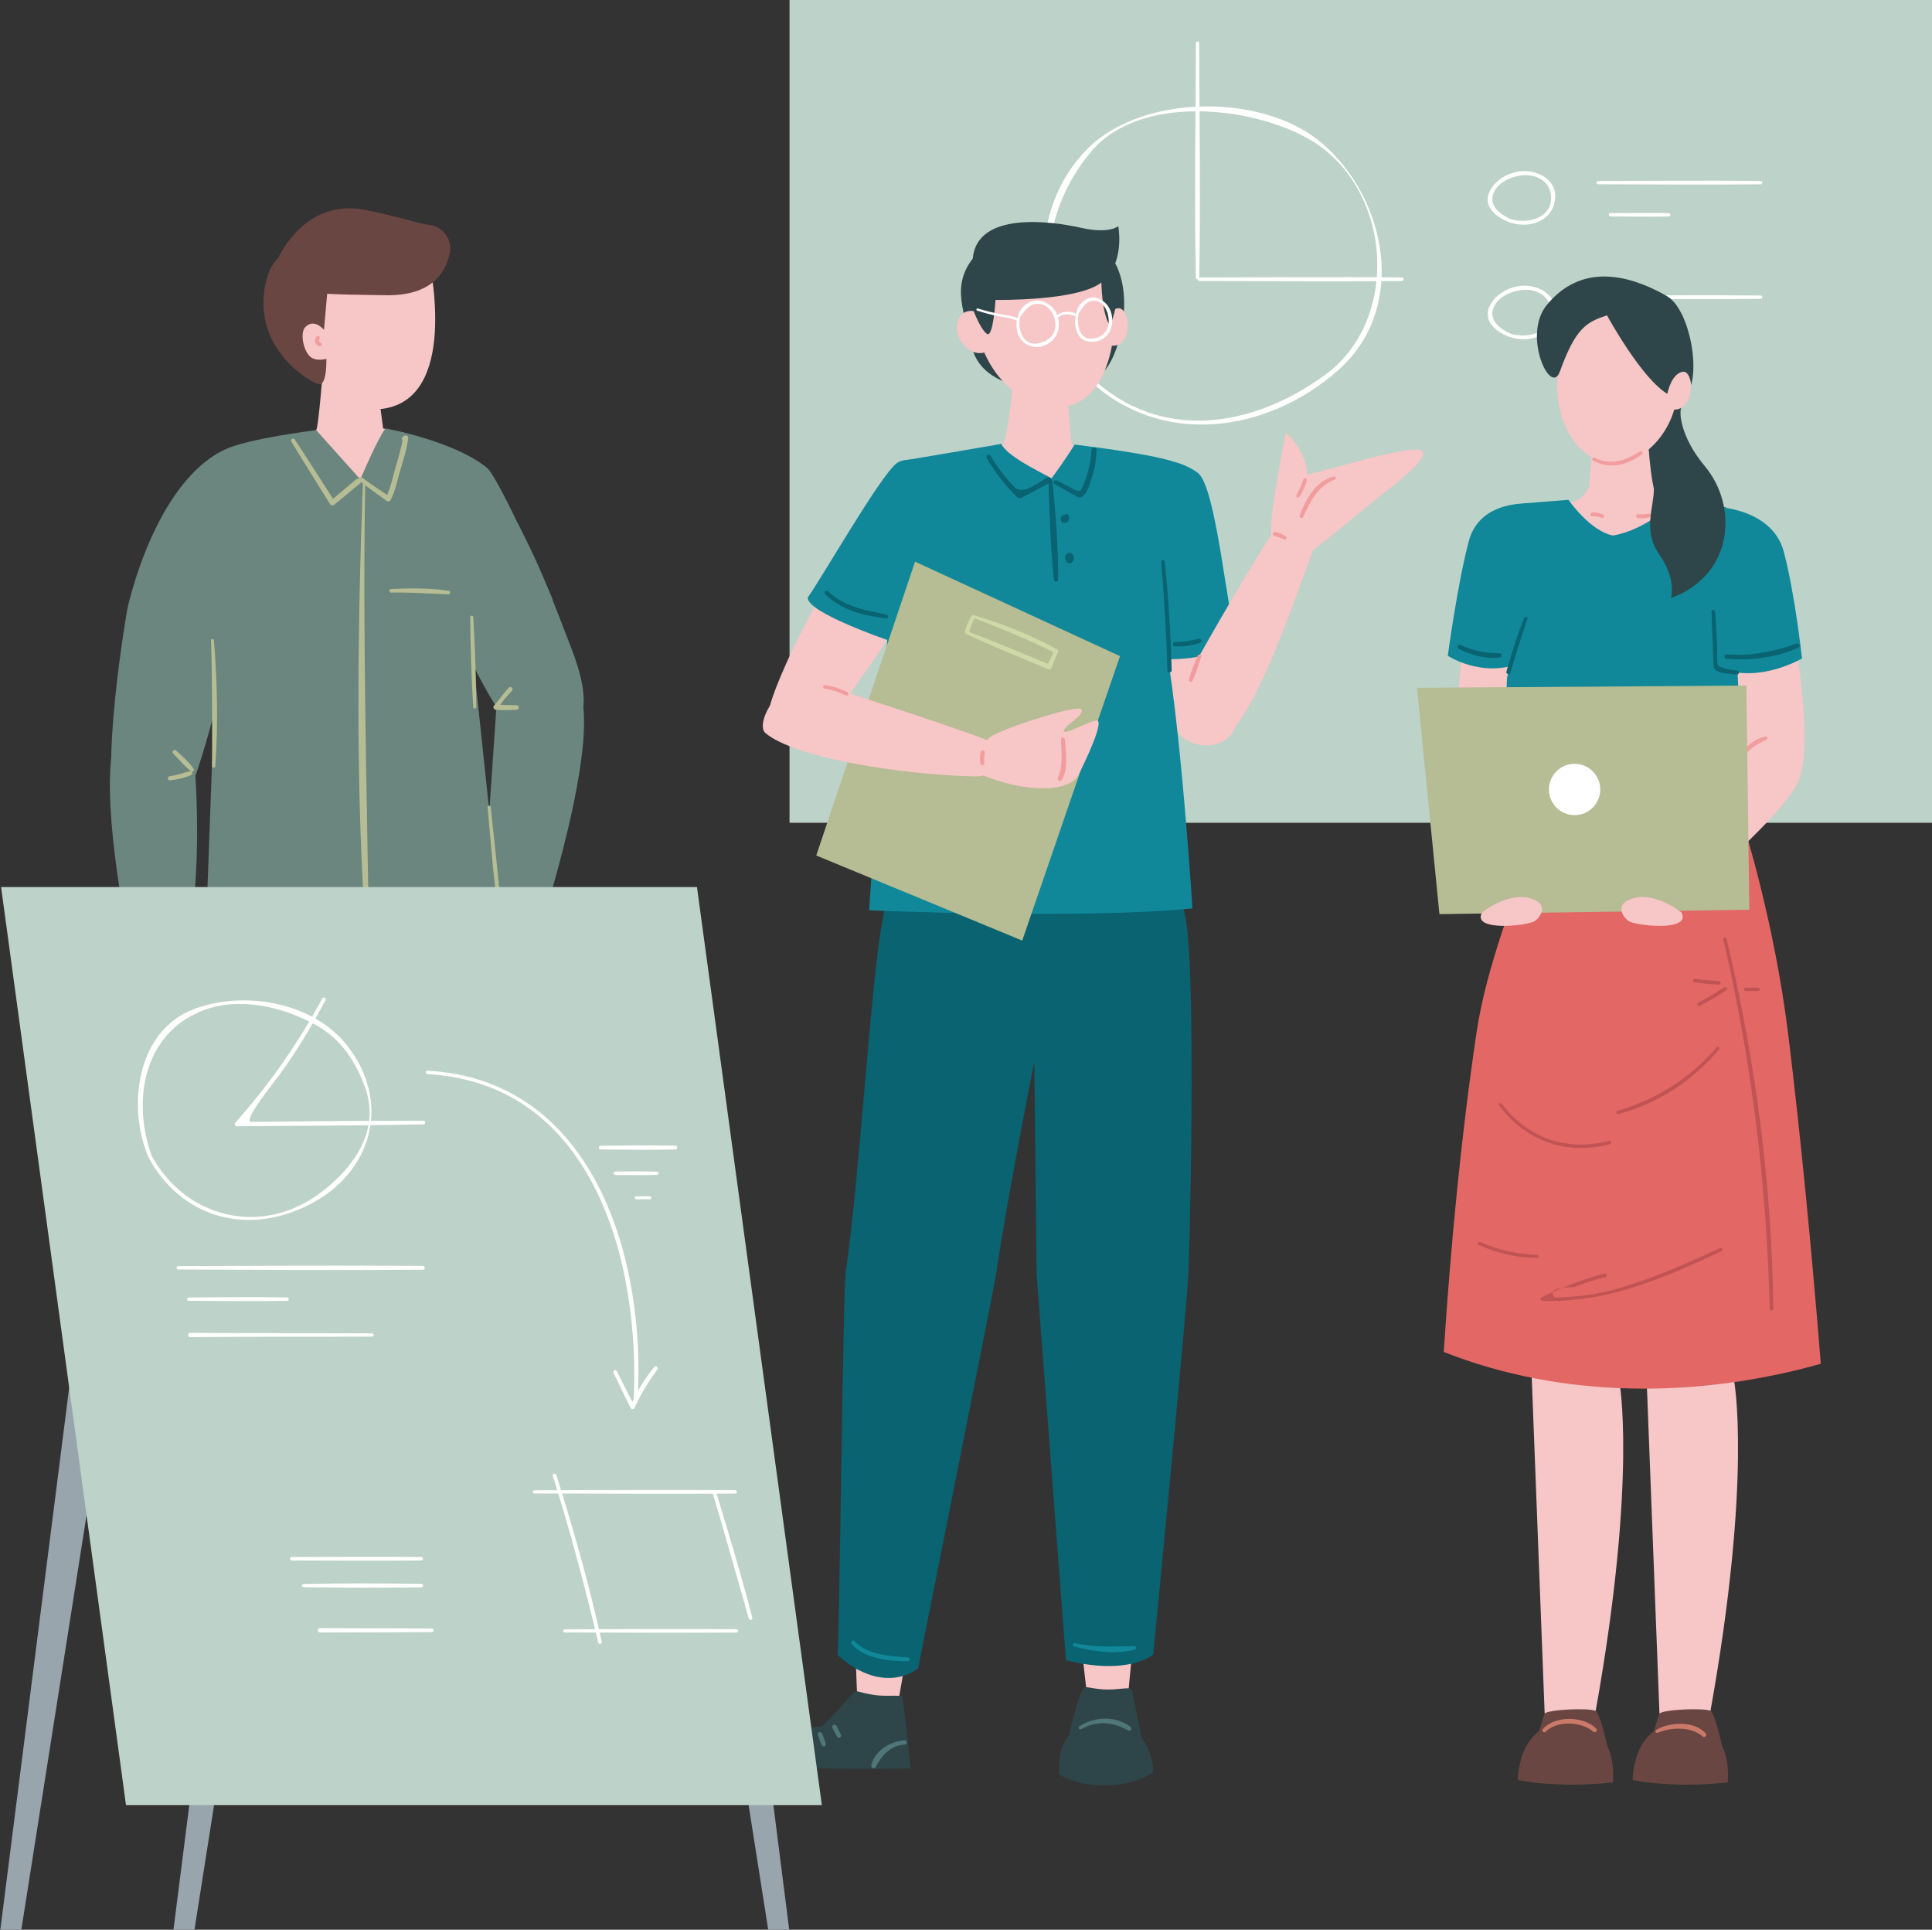 <?xml version="1.0" encoding="utf-8"?>
<!-- Generator: Adobe Illustrator 16.0.4, SVG Export Plug-In . SVG Version: 6.00 Build 0)  -->
<!DOCTYPE svg PUBLIC "-//W3C//DTD SVG 1.1//EN" "http://www.w3.org/Graphics/SVG/1.1/DTD/svg11.dtd">
<svg version="1.1" id="レイヤー_1" xmlns="http://www.w3.org/2000/svg" xmlns:xlink="http://www.w3.org/1999/xlink" x="0px"
	 y="0px" width="220px" height="219.706px" viewBox="0 0 220 219.706" enable-background="new 0 0 220 219.706"
	 xml:space="preserve">
<rect x="0" y="0" width="220" height="219.706" fill="#333333" stroke="none"/>
<g>
	<rect x="89.906" fill="#BDD2C8" width="130.094" height="93.676"/>
	<g>
		<g>
			<g>
				<g>
					<path fill="#FFFFFF" d="M123.939,43.204c8.172,7.752,20.251,6.177,28.443-1.053c7.926-6.995,5.615-19.406-1.804-25.814
						c-6.677-5.768-20.422-5.665-26.677,0.537C116.763,23.952,117.492,36.146,123.939,43.204c0.175,0.191,0.444-0.087,0.281-0.28
						c-6.43-7.61-6.348-18.107,0.048-25.684c5.524-6.545,18.279-5.181,24.864-1.357c9.384,5.448,10.44,20.423,1.8,26.766
						c-8.269,6.07-18.812,7.749-26.712,0.274C124.035,42.748,123.754,43.027,123.939,43.204z"/>
				</g>
			</g>
			<g>
				<g>
					<path fill="#FFFFFF" d="M136.178,4.901c-0.033,8.901-0.174,17.814-0.01,26.714c0.005,0.252,0.386,0.252,0.391,0
						c0.164-8.9,0.023-17.813-0.01-26.714C136.549,4.662,136.178,4.662,136.178,4.901L136.178,4.901z"/>
				</g>
			</g>
			<g>
				<g>
					<path fill="#FFFFFF" d="M136.576,31.991c7.682,0.012,15.365,0.073,23.047,0.008c0.269-0.002,0.269-0.415,0-0.417
						c-7.682-0.065-15.365-0.004-23.047,0.008C136.317,31.59,136.317,31.99,136.576,31.991L136.576,31.991z"/>
				</g>
			</g>
		</g>
		<g>
			<g>
				<g>
					<g>
						<path fill="#FFFFFF" d="M171.786,25.272c2.038,0.765,4.652,0.147,5.229-2.182c0.516-2.083-1.161-3.426-3.047-3.597
							c-1.659-0.15-3.559,0.75-4.32,2.259C168.793,23.445,170.348,24.742,171.786,25.272c0.206,0.076,0.345-0.256,0.149-0.353
							c-1.21-0.596-2.522-1.596-1.798-3.072c0.564-1.149,1.984-1.755,3.188-1.881c1.716-0.18,3.315,0.75,3.304,2.595
							c-0.017,2.417-2.92,2.986-4.739,2.338C171.653,24.816,171.557,25.186,171.786,25.272z"/>
					</g>
				</g>
				<g>
					<g>
						<path fill="#FFFFFF" d="M181.986,20.98c6.168,0.013,12.338,0.057,18.506,0.004c0.251-0.002,0.251-0.387,0-0.389
							c-6.168-0.053-12.338-0.009-18.506,0.004C181.74,20.6,181.74,20.98,181.986,20.98L181.986,20.98z"/>
					</g>
				</g>
				<g>
					<g>
						<path fill="#FFFFFF" d="M183.383,24.647c2.211,0.005,4.424,0.042,6.635,0.005c0.252-0.004,0.252-0.386,0-0.391
							c-2.211-0.037-4.424,0-6.635,0.005C183.137,24.267,183.137,24.647,183.383,24.647L183.383,24.647z"/>
					</g>
				</g>
			</g>
			<g>
				<g>
					<g>
						<path fill="#FFFFFF" d="M171.786,38.319c2.038,0.766,4.652,0.148,5.229-2.181c0.516-2.083-1.161-3.425-3.047-3.596
							c-1.659-0.151-3.559,0.749-4.32,2.258C168.793,36.493,170.349,37.79,171.786,38.319c0.206,0.076,0.345-0.256,0.149-0.353
							c-1.21-0.596-2.522-1.595-1.798-3.071c0.564-1.149,1.984-1.754,3.188-1.88c1.716-0.18,3.315,0.749,3.304,2.594
							c-0.017,2.417-2.919,2.987-4.739,2.338C171.653,37.862,171.557,38.232,171.786,38.319z"/>
					</g>
				</g>
				<g>
					<g>
						<path fill="#FFFFFF" d="M181.986,34.027c6.168,0.013,12.338,0.057,18.506,0.004c0.251-0.002,0.251-0.387,0-0.389
							c-6.168-0.053-12.338-0.009-18.506,0.004C181.74,33.647,181.74,34.027,181.986,34.027L181.986,34.027z"/>
					</g>
				</g>
				<g>
					<g>
						<path fill="#FFFFFF" d="M183.383,37.694c2.211,0.005,4.424,0.042,6.635,0.005c0.252-0.004,0.252-0.386,0-0.391
							c-2.211-0.037-4.424,0-6.635,0.005C183.137,37.314,183.137,37.694,183.383,37.694L183.383,37.694z"/>
					</g>
				</g>
			</g>
		</g>
	</g>
	<g>
		<g>
			<g id="XMLID_7869_">
				<path fill="#F7C6C7" d="M55.628,105.389l-1.85,2.225c0,0,0.709,5.922,3.047,8.59c0,0,2.795-1.883,2.795-5.361
					S55.628,105.389,55.628,105.389z"/>
				<path fill="#6A867E" d="M56.617,79.21l-1.844,26.957l5.246,4.271c0,0,7.1-20.506,6.449-29.48
					C65.818,71.985,56.007,75.976,56.617,79.21z"/>
				<path id="XMLID_7889_" fill="#108899" d="M26.84,96.36c0,0-3.271,7.418-3.968,16.02c-0.272,3.361-0.576,65.592,1.017,74.488
					h11.319l5.884-53.549c0,0,1.166,3.15,2.479,10.32c0.885,10.914,3.447,42.42,3.447,42.42l9.994-0.045
					c0,0,4.635-39.562,3.385-48.352c-1.252-8.791-5.623-43.332-5.623-43.332L26.84,96.36z"/>
				<path id="XMLID_7888_" fill="#F7C6C7" d="M48.306,185.28l0.967,9.043c0,0,3.078,1.484,6.066-0.42l0.787-9.443L48.306,185.28z"/>
				<path id="XMLID_7887_" fill="#F7C6C7" d="M25.474,185.045l0.961,11.127c0,0,3.479,1.701,6.312,0.041
					c0,0,0.743-10.018,0.734-10.016C33.471,186.2,25.474,185.045,25.474,185.045z"/>
				<path id="XMLID_7885_" fill="#6A867E" d="M49.968,66.525c0,0,6.17,16.886,10.039,17.124c3.871,0.238,8.904,0.252,5.121-9.665
					c-3.494-9.166-4.152-10.401-6.139-14.344C56.623,59.688,48.687,63.254,49.968,66.525z"/>
				<path id="XMLID_7883_" fill="#6A867E" d="M14.49,69.389c0,0-3.304,18.79-1.052,23.844c6.556,14.713,13.206-22.281,13.206-22.281
					S22.313,60.753,14.49,69.389z"/>
				<path id="XMLID_7882_" fill="#F7C6C7" d="M36.82,41.464c0,0-0.535,7.15-0.817,7.507c-0.103,0.131-0.715,0.087-2.15,0.57
					c0.916,2.146,4.191,7.159,7.062,6.923c2.751-0.227,5.119-5.622,5.077-7.208l-2.365-0.477l-0.843-6.412L36.82,41.464z"/>
				<path id="XMLID_7881_" fill="#F7C6C7" d="M48.732,28.985c0,0,3.742,15.755-4.698,17.48c-8.441,1.725-13.05-13.125-11.073-17.422
					C34.938,24.749,45.798,21.545,48.732,28.985z"/>
				<path id="XMLID_7879_" fill="#6A4643" d="M37.678,28.687l-0.787,8.871c0,0-1.096-1.369-2.122-0.324
					c-0.644,0.654-0.215,2.722,0.565,3.382c0.699,0.591,1.829,0.237,1.829,0.237s0.102,3.141-0.899,2.886
					c-1.002-0.255-7.802-4.195-5.947-11.788C31.691,26.325,37.678,28.687,37.678,28.687z"/>
				<path id="XMLID_7877_" fill="#6A867E" d="M36.003,48.971l5.03,5.611c0,0,1.862-4.45,2.857-5.803c0,0,7.746,1.382,11.548,4.469
					c1.418,1.151,7.471,14.931,7.471,14.931s-0.307,3.387-9.146,5.738l3.229,30.423l-0.496,2.939
					c-11.969,1.582-22.749,1.723-32.792-0.639l-0.198-2.338l1.031-28.026l0.254-1.431c0,0-7.197-2.238-10.301-5.458
					c0,0,2.989-14.36,11.127-18.213C28.279,49.916,36.003,48.971,36.003,48.971z"/>
				<path id="XMLID_7876_" fill="#096371" d="M22.608,183.614l13.687,0.576c0,0-0.355,4.568-0.781,4.656
					c-5.186,1.078-12.643-0.232-12.643-0.232L22.608,183.614z"/>
				<path id="XMLID_7875_" fill="#096371" d="M46.131,182.848v4.785c0,0,7.31,1.623,11.931,0l0.256-4.785
					C58.318,182.848,49.097,183.01,46.131,182.848z"/>
				<path id="XMLID_7874_" fill="#F7C6C7" d="M19.57,108.327c0,0,3.668,6.033,2.986,6.975s-3.031-0.699-3.906-1.965
					c2.977,0.865,2.326,4.209,1.561,4.236c0,0-7.051,3.088-5.331-4.936C16.599,104.612,19.57,108.327,19.57,108.327z"/>
				<path fill="#6A867E" d="M21.108,108.907c2.194-9.809,1.027-22.053,1.027-22.053s-0.774-4.426-6.222-5.212
					c-5.445-0.785-2.982,15.671-1.89,22.072c0.269,1.568,0.621,3.41,1.045,5.156C17.104,108.92,19.123,108.965,21.108,108.907z"/>
				<path id="XMLID_7873_" fill="#E26765" d="M26.105,195.928c0,0-1.757,5.68-1.248,6.99c5.137,0.451,10.895,0.43,17.025,0.123
					c0,0,1.23-2.277-3.342-4.033c-4.572-1.758-5.773-3.08-5.773-3.08C30.471,196.625,28.229,196.54,26.105,195.928z"/>
				<path id="XMLID_7872_" fill="#E26765" d="M49.017,193.942c0,0-1.758,5.68-1.248,6.99c4.301,0.617,10.451,0.459,17.025,0.121
					c0,0,1.23-2.275-3.34-4.033c-4.574-1.756-6.035-3.152-6.035-3.152C53.455,194.249,51.312,194.25,49.017,193.942z"/>
				<g id="XMLID_7870_">
					<g>
						<path fill="#F29D9D" d="M36.055,38.306c-0.367,0.432-0.198,1.055,0.404,1.106c0.185,0.016,0.255-0.266,0.094-0.348
							c-0.202-0.065-0.258-0.233-0.169-0.505C36.519,38.364,36.209,38.125,36.055,38.306L36.055,38.306z"/>
					</g>
				</g>
			</g>
		</g>
		<g>
			<g>
				<path fill="#CF8869" d="M20.043,108.204c0.265,0,0.265-0.41,0-0.41S19.778,108.204,20.043,108.204L20.043,108.204z"/>
			</g>
		</g>
		<g>
			<g>
				<g>
					<path fill="#B6BC93" d="M33.172,50.278c1.444,2.39,2.946,4.746,4.416,7.12c0.111,0.18,0.326,0.187,0.479,0.062
						c0.984-0.8,1.958-1.612,2.936-2.421c0.32-0.265-0.139-0.72-0.455-0.455c-0.972,0.813-1.947,1.623-2.912,2.444
						c0.16,0.021,0.319,0.041,0.479,0.062c-1.517-2.347-3.002-4.715-4.543-7.046C33.409,49.796,33.016,50.02,33.172,50.278
						L33.172,50.278z"/>
				</g>
			</g>
			<g>
				<g>
					<path fill="#B6BC93" d="M40.949,54.766c1.021,0.788,2.065,1.542,3.119,2.285c0.128,0.091,0.339,0.029,0.409-0.107
						c0.514-0.996,0.737-2.141,1.049-3.211c0.372-1.275,0.812-2.543,0.956-3.869c0.03-0.282-0.34-0.372-0.515-0.213
						c-0.046,0.042-0.093,0.084-0.139,0.126c-0.201,0.182,0.02,0.434,0.236,0.405c0.065-0.009,0.131-0.018,0.197-0.026
						c-0.124-0.124-0.247-0.248-0.371-0.371c-0.158,1.114-0.489,2.175-0.802,3.253c-0.346,1.19-0.595,2.48-1.125,3.604
						c0.136-0.036,0.272-0.071,0.409-0.107c-1.09-0.686-2.141-1.424-3.172-2.193C40.941,54.151,40.704,54.576,40.949,54.766
						L40.949,54.766z"/>
				</g>
			</g>
			<g>
				<g>
					<path fill="#B6BC93" d="M41.322,54.901c-0.625,17.361-0.864,35.018,0.395,52.355c0.014,0.189,0.301,0.194,0.299,0
						c-0.225-17.473-0.741-34.873-0.426-52.355C41.593,54.728,41.328,54.729,41.322,54.901L41.322,54.901z"/>
				</g>
			</g>
			<g>
				<g>
					<path fill="#B6BC93" d="M24.03,72.922c0.159,4.777,0.124,9.537,0.122,14.315c0,0.235,0.344,0.229,0.361,0
						c0.349-4.753,0.224-9.567-0.147-14.315C24.35,72.708,24.023,72.703,24.03,72.922L24.03,72.922z"/>
				</g>
			</g>
			<g>
				<g>
					<path fill="#B6BC93" d="M19.716,85.795c0.68,0.659,1.304,1.477,2.071,2.03c0.164,0.118,0.369-0.108,0.27-0.27
						c-0.495-0.796-1.326-1.457-2.001-2.1C19.832,85.241,19.492,85.579,19.716,85.795L19.716,85.795z"/>
				</g>
			</g>
			<g>
				<g>
					<path fill="#B6BC93" d="M19.332,88.846c0.838-0.094,1.701-0.253,2.464-0.625c0.239-0.116,0.07-0.494-0.178-0.422
						c-0.763,0.221-1.494,0.466-2.286,0.57C19.034,88.409,19.024,88.88,19.332,88.846L19.332,88.846z"/>
				</g>
			</g>
			<g>
				<g>
					<path fill="#B6BC93" d="M57.948,78.287c-0.607,0.644-1.098,1.373-1.681,2.032c-0.172,0.195-0.051,0.471,0.203,0.491
						c0.788,0.062,1.564,0.049,2.352,0c0.329-0.02,0.335-0.514,0-0.516c-0.784-0.005-1.568-0.039-2.352-0.06
						c0.083,0.144,0.166,0.289,0.249,0.433c0.394-0.743,1.019-1.408,1.583-2.027C58.518,78.403,58.17,78.051,57.948,78.287
						L57.948,78.287z"/>
				</g>
			</g>
			<g>
				<g>
					<path fill="#B6BC93" d="M53.537,70.266c0.042,3.411,0.135,6.829,0.351,10.233c0.014,0.222,0.35,0.227,0.349,0
						c-0.015-3.412-0.152-6.828-0.345-10.233C53.879,70.039,53.534,70.036,53.537,70.266L53.537,70.266z"/>
				</g>
			</g>
			<g>
				<g>
					<path fill="#B6BC93" d="M55.521,91.905c0.198,2.212,0.399,4.424,0.596,6.637c0.262,2.947,0.919,5.545-0.565,8.303
						c-0.164,0.304,0.298,0.573,0.461,0.27c1.034-1.926,1.15-2.993,0.92-5.255c-0.337-3.319-0.694-6.637-1.05-9.954
						C55.859,91.676,55.5,91.67,55.521,91.905L55.521,91.905z"/>
				</g>
			</g>
			<g>
				<g>
					<path fill="#B6BC93" d="M44.541,67.47c2.183-0.048,4.349,0.123,6.527,0.2c0.229,0.008,0.287-0.37,0.055-0.405
						c-2.177-0.332-4.387-0.3-6.582-0.206C44.277,67.07,44.275,67.476,44.541,67.47L44.541,67.47z"/>
				</g>
			</g>
		</g>
		<path fill="#6A4643" d="M31.689,29.376c0,0,2.969-6.938,10.041-5.454c4.254,0.892,5.949,1.548,7.138,1.682
			c1.551,0.175,2.652,1.64,2.352,3.172c-0.459,2.346-2.139,4.932-7.335,4.837C34.441,33.438,31.252,33.695,31.689,29.376z"/>
	</g>
	<g>
		<g>
			<path fill="#2E4649" d="M191.77,45.506c0,0-1.293,1.967,0.471,5.943c1.766,3.977,0.455,7.92-2.162,8.003
				c-2.617,0.084-3.541-6.973-3.541-6.973S186.521,43.378,191.77,45.506z"/>
			<path fill="#F7C6C7" d="M188.967,195.112l-1.584-41.221h11.422l-1.354,3.229c0,0,2.109,10.9-2.676,37.678L188.967,195.112z"/>
			<path fill="#F7C6C7" d="M175.893,195.112l-1.584-41.221h11.422l-1.355,3.229c0,0,2.111,10.9-2.674,37.678L175.893,195.112z"/>
			<g id="XMLID_7860_">
				<path id="XMLID_7867_" fill="#6A4643" d="M196.48,201.096c0.119-0.049-1.035-5.938-1.705-6.299
					c-0.721-0.387-5.559-0.16-5.809,0.314c-0.248,0.475-1.584,5.469-1.584,5.469S195.1,201.667,196.48,201.096z"/>
				<path id="XMLID_7865_" fill="#6A4643" d="M196.736,202.93c0,0,0.812-6.818-5.146-6.82c-5.727,0-5.676,6.543-5.676,6.543
					s1.809,0.457,5.41,0.527C194.35,203.239,196.736,202.93,196.736,202.93z"/>
				<path id="XMLID_7863_" fill="#6A4643" d="M183.406,201.096c0.119-0.049-1.035-5.938-1.705-6.299
					c-0.723-0.387-5.559-0.16-5.809,0.314c-0.248,0.475-1.584,5.469-1.584,5.469S182.025,201.667,183.406,201.096z"/>
				<path id="XMLID_7861_" fill="#6A4643" d="M183.66,202.93c0,0,0.814-6.818-5.146-6.82c-5.727,0-5.676,6.543-5.676,6.543
					s1.809,0.457,5.412,0.527C181.273,203.239,183.66,202.93,183.66,202.93z"/>
			</g>
			<path id="XMLID_7859_" fill="#F7C6C7" d="M197.848,58.646c-3.15-0.036-6.938-1.145-6.938-1.145
				c-6.838,0-10.408-0.168-10.408-0.168s-4.783,0.158-8.746,0.403c0.348,5.738,3.062,26.457,3.723,37.198
				c0.154,2.527-1.25,4.221-1.328,5.422c15.445-0.756,24.309-0.377,24.309-0.377s-0.51-15.813-0.184-19.959
				S196.121,64.667,197.848,58.646z"/>
			<g id="XMLID_7857_">
				<path id="XMLID_7858_" fill="#F7C6C7" d="M181.393,50.325l-0.471,5.156c0,0-0.395,0.94-1.213,1.386
					c-0.988,0.535-2.848,0.758-2.848,0.758s16.588,1.339,15.154,0.461c-0.633-0.389-3.348-1.191-3.602-2.118
					c-0.68-2.49-0.863-8.177-0.863-8.177L181.393,50.325z"/>
			</g>
			<path fill="#E26765" d="M198.549,93.967c-8.105,1.545-15.621,1.828-23.541,0.449c-2.455,7.658-5.723,15.453-6.865,23.094
				c-1.754,11.732-2.934,24.152-3.744,36.412c13.564,5.363,28.957,5.289,42.941,1.348c-1.037-12.936-2.309-26.045-3.699-37.404
				C202.053,104.907,198.549,93.967,198.549,93.967z"/>
			<path id="XMLID_7856_" fill="#F7C6C7" d="M177.305,44.22c0.195,4.948,3.008,8.648,6.709,8.502
				c3.703-0.146,7.242-4.389,7.047-9.336c-0.197-4.948-3.355-8.841-7.057-8.694S177.109,39.271,177.305,44.22z"/>
			<path id="XMLID_7855_" fill="#2E4649" d="M182.994,35.907c0,0,5.033,9.271,8.076,9.352c3.041,0.081,1.834-9.797-1.275-11.56
				s-9.172-4.39-13.633,0.988c-2.877,3.466,0.422,10.493,1.455,7.635C179.402,37.377,180.629,36.667,182.994,35.907z"/>
			<g id="XMLID_7852_">
				<path id="XMLID_7854_" fill="#F7C6C7" d="M173.723,63.329c0,0-0.674,19.04-2.6,19.721c-1.18,0.416-4.506,1.867-5.014-1.032
					c-0.506-2.898,1.457-19.26,4.1-23.457C171.117,57.117,175.312,56.935,173.723,63.329z"/>
				<path id="XMLID_7853_" fill="#F7C6C7" d="M172.605,83.656c0,0,1.975,17.764,1.498,19.907c-0.305,1.367-2.9,2.262-3.633-0.605
					c-1.893-7.414-4.812-18.294-4.4-22.974C166.225,78.223,171.629,77.867,172.605,83.656z"/>
			</g>
			<path id="XMLID_7850_" fill="#108899" d="M178.602,56.905c0,0,2.473,3.582,5.078,4.066c3.82-0.655,6.984-3.821,6.984-3.821
				l5.873,0.583l1.719,12.686c0,0,0.369,5.744,0.369,10.675c0,2.55,0.137,9.467,0.33,14.217c-12.674,3.682-24.15,0-24.15,0
				c-0.84-5.996-3.678-10.714-3.193-18.179c0,0,1.145-4.212,1.174-5.339c0.029-1.126,0.686-14.479,0.686-14.479L178.602,56.905z"/>
			<g id="XMLID_7846_">
				<path id="XMLID_7849_" fill="#F7C6C7" d="M197.621,68.897c0,0,0.42,16.605,0.924,17.234c0.869,1.083,5.85,4.492,6.574,1.751
					c1.4-5.296-1.512-24.511-4.982-28.114C198.629,58.203,196.773,57.809,197.621,68.897z"/>
				<path id="XMLID_7848_" fill="#F7C6C7" d="M197.217,87.292c0,0-10.832,13.301-11.49,15.375c-0.418,1.322,1.484,3.756,3.607,1.879
					c5.494-4.852,13.242-11.375,15.381-15.424C206.359,86.011,202.02,80.901,197.217,87.292z"/>
				<path id="XMLID_7847_" fill="none" stroke="#C1876E" stroke-width="0.5" stroke-linecap="round" stroke-miterlimit="10" d="
					M198.566,67.59c0,1.702-0.096,4.353,0,7.07"/>
			</g>
			<path id="XMLID_7844_" fill="#108899" d="M174.406,57.333c0,0-5.854-0.555-7.141,4.246c-1.289,4.801-2.402,13.081-2.402,13.081
				s3.863,2.55,8.195,0.853C177.391,73.813,174.406,57.333,174.406,57.333z"/>
			<path id="XMLID_7842_" fill="#108899" d="M195.695,57.733c0,0,6.129,0.254,7.418,5.055c1.287,4.8,2.082,12.185,2.082,12.185
				s-4.822,2.83-9.156,1.132C194.576,68.786,195.695,57.733,195.695,57.733z"/>
			<path id="XMLID_7841_" fill="#F7C6C7" d="M189.568,46.438c0.074-0.168,0.283-3.762,2.031-4.105
				c0.996-0.197,1.539,2.628,0.035,3.967C190.887,46.964,189.568,46.438,189.568,46.438z"/>
			<g id="XMLID_7839_">
				<g>
					<path fill="#F29D9D" d="M186.537,58.996c0.45,0.042,0.878,0.007,1.312-0.121c0.255-0.075,0.146-0.441-0.109-0.394
						c-0.404,0.077-0.794,0.098-1.203,0.059C186.245,58.514,186.248,58.969,186.537,58.996L186.537,58.996z"/>
				</g>
			</g>
			<g id="XMLID_7837_">
				<g>
					<path fill="#F29D9D" d="M181.309,58.783c0.391-0.024,0.736,0.039,1.102,0.172c0.211,0.077,0.35-0.259,0.152-0.36
						c-0.401-0.206-0.806-0.28-1.254-0.247C181.032,58.369,181.027,58.8,181.309,58.783L181.309,58.783z"/>
				</g>
			</g>
			<g id="XMLID_7835_">
				<g>
					<path fill="#096371" d="M173.542,70.371c-0.769,1.996-1.429,4.029-2.002,6.089c-0.083,0.297,0.375,0.422,0.459,0.127
						c0.588-2.055,1.235-4.088,1.932-6.108C174.017,70.229,173.634,70.133,173.542,70.371L173.542,70.371z"/>
				</g>
			</g>
			<g id="XMLID_7833_">
				<g>
					<path fill="#F29D9D" d="M168.941,81.978c0.997,0.038,1.72,0.437,2.5,1.025c0.238,0.18,0.472-0.223,0.234-0.4
						c-0.854-0.639-1.649-1.048-2.734-1.041C168.673,81.563,168.675,81.967,168.941,81.978L168.941,81.978z"/>
				</g>
			</g>
			<g id="XMLID_7831_">
				<g>
					<path fill="#F29D9D" d="M198.72,85.884c0.384-0.355,0.746-0.708,1.183-1.001c0.404-0.271,0.853-0.448,1.274-0.684
						c0.197-0.11,0.057-0.381-0.145-0.344c-1.005,0.184-2.053,0.959-2.652,1.768C198.228,85.828,198.547,86.044,198.72,85.884
						L198.72,85.884z"/>
				</g>
			</g>
			<g id="XMLID_7829_">
				<g>
					<path fill="#096371" d="M194.895,69.623c0.048,2.095,0.173,4.188,0.248,6.282c0.027,0.773,2.162,0.894,2.662,0.876
						c0.289-0.01,0.278-0.412,0-0.44c-0.737-0.075-1.434-0.174-2.104-0.504c-0.249-0.123-0.145-1.761-0.156-2.027
						c-0.061-1.396-0.128-2.796-0.255-4.188C195.266,69.375,194.889,69.365,194.895,69.623L194.895,69.623z"/>
				</g>
			</g>
			<path fill="#2E4649" d="M191.352,46.93c0,0-0.127,2.67,2.787,6.157c3.814,4.569,3.273,12.39-3.863,15.009
				c0,0,0.654-2.147-1.311-4.937c-1.965-2.79-0.588-5.486-0.639-7.543C188.277,53.56,189.072,48.483,191.352,46.93z"/>
			<g>
				<g>
					<path fill="#F29D9D" d="M181.4,52.437c1.934,1.027,3.877,0.541,5.565-0.716c0.194-0.144,0.022-0.465-0.193-0.332
						c-1.658,1.025-3.305,1.677-5.185,0.727C181.375,52.008,181.188,52.324,181.4,52.437L181.4,52.437z"/>
				</g>
			</g>
		</g>
		<g>
			<g>
				<path fill="#096371" d="M166.083,73.863c1.435,0.729,3.051,1.176,4.671,1.011c0.314-0.032,0.328-0.495,0-0.5
					c-1.566-0.026-3.001-0.238-4.419-0.942C166.048,73.289,165.795,73.717,166.083,73.863L166.083,73.863z"/>
			</g>
		</g>
		<g>
			<g>
				<path fill="#096371" d="M196.605,75.004c2.845,0.222,5.595-0.116,8.211-1.292c0.252-0.113,0.071-0.539-0.188-0.445
					c-2.604,0.936-5.248,1.446-8.023,1.24C196.284,74.482,196.287,74.979,196.605,75.004L196.605,75.004z"/>
			</g>
		</g>
		<g>
			<g>
				<path fill="#886F96" d="M175.3,83.834c5.75,1.011,11.521,1.112,17.271,0.048c0.262-0.049,0.146-0.43-0.109-0.394
					c-5.731,0.833-11.328,0.902-17.054-0.043C175.153,83.403,175.043,83.789,175.3,83.834L175.3,83.834z"/>
			</g>
		</g>
		<g>
			<g>
				<path fill="#CB7A6A" d="M175.993,197.167c1.319-1.324,4.094-1.168,5.428-0.018c0.233,0.201,0.562-0.117,0.342-0.342
					c-1.426-1.443-4.684-1.52-6.076,0.053C175.502,197.069,175.794,197.368,175.993,197.167L175.993,197.167z"/>
			</g>
		</g>
		<g>
			<g>
				<path fill="#CB7A6A" d="M188.778,197.281c1.521-0.643,3.818-0.729,5.104,0.416c0.234,0.21,0.546-0.106,0.342-0.342
					c-1.251-1.448-4.1-1.326-5.631-0.393C188.384,197.089,188.565,197.371,188.778,197.281L188.778,197.281z"/>
			</g>
		</g>
	</g>
	<g>
		<g>
			<path id="XMLID_7828_" fill="#F7C6C7" d="M129.209,61.495c0,0,3.023,19.225,4.367,21.271c2.047,3.119,6.65,2.585,7.164-0.432
				c0.514-3.019-1.416-20.767-4.779-24.995C134.803,55.885,127.775,56.538,129.209,61.495z"/>
			<path id="XMLID_7826_" fill="#108899" d="M136.373,53.817c-3.254-2.326-7.215-1.373-8.406-1.416
				c-4.803,3.75,0.701,17.509,0.701,17.509l1.35,4.869c0,0,7.67,1.441,10.723-2.335C139.719,69.813,138.498,55.339,136.373,53.817z"
				/>
			<path id="XMLID_7825_" fill="#2E4649" d="M115.783,43.837c0,0-4.475-0.602-5.192-4.689c-0.574-3.266-2.535-6.605,0.434-10.011
				c3.848-4.412,11.65-4.522,15.127-0.414c3.479,4.108,1.318,11.681-0.367,13.452C124.098,43.947,115.783,43.837,115.783,43.837z"/>
			<g id="XMLID_7823_">
				<path id="XMLID_7824_" fill="#F7C6C7" d="M114.641,115.86l-4.479,32.406l-8.479,48.984l-3.912-0.402
					c0,0-1.916-37.393,0.748-48.701c0.146-1.863,0.93-34.742,0.93-34.742S114.08,113.303,114.641,115.86z"/>
			</g>
			<g id="XMLID_7821_">
				<path id="XMLID_7822_" fill="#F7C6C7" d="M134.816,114.172l-1.945,32.656l-4.717,49.311h-3.994c0,0-4.68-37.043-2.904-48.523
					c0-1.869-1.775-34.709-1.775-34.709S134.059,111.667,134.816,114.172z"/>
			</g>
			<g id="XMLID_7817_">
				<g>
					<path id="XMLID_34_" fill="#096371" d="M132.441,91.063c0,0,1.027,7.156,2.492,13.104c1.035,4.199,0.852,26.852,0.408,40.592
						c-0.111,3.52-4.023,43.615-4.023,43.615s-2.74,2.449-9.938,0.65l-3.336-43.896l-0.271-24.234c0,0-2.99,14.994-4.346,24.139
						c-0.316,2.139-8.782,44.225-8.868,44.92c-2.537,1.834-6.041,1.363-9.189-1.535c0.219-1.148,0.623-41.518,0.93-43.57
						c1.576-10.631,2.848-33.037,4.184-40.01c0.885-4.609,1.365-10.049,2.682-13.324L132.441,91.063z"/>
				</g>
			</g>
			<g id="XMLID_7815_">
				<path id="XMLID_7816_" fill="#F7C6C7" d="M121.506,44.761l0.439,5.18c0,0,0.078,0.771,0.385,1.028
					c0.252,0.21,3.822,1.794,3.822,1.794s-3.031,2.763-6.426,2.963c-3.6,0.212-7.58-2.162-7.818-3.034
					c-0.086-0.312,2.24-1.37,2.559-2.751c0.604-2.634,1.045-8.023,1.045-8.023L121.506,44.761z"/>
			</g>
			<path id="XMLID_7814_" fill="#F7C6C7" d="M111.141,37.05c0.742,4.3,3.926,9.166,9.357,9.274
				c5.307,0.108,6.957-7.658,6.215-11.958c-0.74-4.3-4.826-7.186-9.127-6.444S110.4,32.75,111.141,37.05z"/>
			<path id="XMLID_7813_" fill="#F7C6C7" d="M112.586,39.939c-0.055-0.105-0.041-4.284-1.715-4.521
				c-1.891-0.269-2.463,2.087-1.365,3.57C110.96,40.957,112.586,39.939,112.586,39.939z"/>
			<path id="XMLID_7812_" fill="#F7C6C7" d="M125.74,39.18c0.068-0.155-0.168-3.501,1.395-4.05c1.221-0.43,1.924,2.677,0.525,3.921
				C126.965,39.668,125.74,39.18,125.74,39.18z"/>
			<path fill="#2E4649" d="M110.871,35.419c0,0,0.803,2.113,1.516,2.597c0.713,0.484,0.975-3.87,0.975-3.87
				s9.283,0.164,12.045-1.974c2.764-2.14,1.934-6.426,1.934-6.426s-1.004,0.926-4.277,0.183c-3.273-0.741-11.842-1.932-12.295,3.53
				C110.316,34.922,110.871,35.419,110.871,35.419z"/>
			<path fill="#2E4649" d="M125.406,31.255c0,0-0.082,3.514,0.746,5.396c0.498,1.132,1.145-3.104,1.145-3.104
				S126.334,31.32,125.406,31.255z"/>
			<path id="XMLID_7810_" fill="#108899" d="M102.703,52.474c2.795-0.461,11.319-1.934,11.319-1.934
				c0.631,1.335,3.938,2.96,5.725,3.912c1.598-2.167,2.625-3.832,2.625-3.832s8.443,0.982,11.213,1.931
				c-2.824,5.222-3.295,10.888-1.836,16.836c1.99,5.205,3.654,28.047,4.037,34.042c-12.682,1.262-36.815,0.213-36.815,0.213
				l2.469-36.935C101.439,66.706,107.357,55.239,102.703,52.474z"/>
			<path id="XMLID_7809_" fill="#F7C6C7" d="M106.302,64.917c0,0-12.4,19.199-13.9,19.182s-5.08,0.24-4.902-2.815
				c0.178-3.057,8.004-18.823,12.232-22.188C101.187,57.938,108.816,60.41,106.302,64.917z"/>
			<path id="XMLID_7807_" fill="#108899" d="M102.029,52.803c0.646-0.55,1.785-0.47,2.783-0.569
				c1.688,2.199,3.977,7.151,3.436,10.336c-0.65,3.815-3.9,5.674-3.9,5.674l-3.193,4.66c0,0-9.402-3.205-9.168-4.89
				C93.634,65.723,100.037,54.497,102.029,52.803z"/>
			<g id="XMLID_7800_">
				<g id="XMLID_7803_">
					<g>
						<polygon id="XMLID_36_" fill="#B6BC93" points="127.537,74.702 104.197,63.946 92.947,97.401 116.404,107.09 						"/>
					</g>
				</g>
				<path id="XMLID_7802_" fill="#F7C6C7" d="M111.799,88.223c0,0,2.641,1.148,5.42,1.436c2.779,0.285,4.881-0.139,5.566-1.422
					c0.688-1.285,3.133-6.411,2.045-6.212c-1.088,0.197-3.965,1.837-3.691,1.136c0.271-0.701,2.416-1.774,1.998-2.397
					s-9.17,2.246-10.373,3.143C111.381,84.938,111.799,88.223,111.799,88.223z"/>
				<path id="XMLID_7801_" fill="#F7C6C7" d="M94.072,78.066c0,0,18.932,6.118,18.987,6.52c0.195,1.487,0.871,3.887-2.188,3.811
					c-8.266-0.203-20.326-2.097-23.703-4.93C85.744,82.272,89.5,75.673,94.072,78.066z"/>
			</g>
			<g id="XMLID_7798_">
				<path id="XMLID_7799_" fill="#2E4649" d="M86.984,200.795c-0.053-0.033,0.193-3.795,6.582-4.223
					c1.994-1.848,3.623-4.094,3.99-4.023c0.355,0.068,1.438,0.414,2.58,0.492c1.236,0.086,2.523-0.088,2.605,0.176
					c0.158,0.504,0.949,8.131,0.949,8.131S88.224,201.592,86.984,200.795z"/>
			</g>
			<g id="XMLID_7795_">
				<path id="XMLID_7797_" fill="#2E4649" d="M121.385,199.428c-0.111-0.061,1.482-7.445,2.229-7.361
					c0.359,0.041,1.465,0.301,2.609,0.291c1.238-0.012,2.51-0.285,2.613-0.029c0.195,0.492,1.537,7.52,1.537,7.52
					S122.686,200.127,121.385,199.428z"/>
				<path id="XMLID_7796_" fill="#2E4649" d="M120.633,202.006c0,0-0.846-6.021,5.037-6.021c5.656-0.002,5.648,5.748,5.648,5.748
					s-1.883,1.531-5.441,1.531C122.209,203.266,120.633,202.006,120.633,202.006z"/>
			</g>
			<path id="XMLID_7794_" fill="#F7C6C7" d="M148.846,63.188c0,0,4.123-3.236,6.248-5.051c2.051-1.749,7.914-5.843,6.82-6.802
				c-1.096-0.961-13.209,3.042-13.127,2.601c0.314-1.702-2.332-5.218-2.443-4.477c-0.316,2.112-2.084,10.434-1.482,11.809
				C145.551,62.851,148.846,63.188,148.846,63.188z"/>
			<path id="XMLID_7793_" fill="#F7C6C7" d="M135.84,75.964c0,0,9.043-16.173,10.863-17.658c1.162-0.948,4.363-0.005,3.324,2.874
				c-2.686,7.448-6.482,18.466-9.814,22.12C138.959,84.674,133.232,81.451,135.84,75.964z"/>
			<g id="XMLID_7791_">
				<g>
					<path fill="#096371" d="M132.229,63.946c0.337,4.119,0.596,8.238,0.704,12.369c0.009,0.313,0.494,0.313,0.486,0
						c-0.111-4.134-0.352-8.257-0.796-12.369C132.596,63.698,132.208,63.691,132.229,63.946L132.229,63.946z"/>
				</g>
			</g>
			<g id="XMLID_7789_">
				<g>
					<path fill="#F29D9D" d="M136.385,74.648c-0.34,0.882-0.778,1.797-0.986,2.72c-0.05,0.224,0.272,0.383,0.385,0.162
						c0.437-0.861,0.688-1.859,0.996-2.773C136.865,74.503,136.478,74.406,136.385,74.648L136.385,74.648z"/>
				</g>
			</g>
			<g id="XMLID_7787_">
				<g>
					<path fill="#F29D9D" d="M93.876,78.39c0.849,0.136,1.654,0.393,2.42,0.785c0.244,0.125,0.459-0.245,0.215-0.367
						c-0.802-0.401-1.642-0.671-2.529-0.805C93.73,77.965,93.62,78.349,93.876,78.39L93.876,78.39z"/>
				</g>
			</g>
		</g>
		<g>
			<g>
				<path fill="#50767A" d="M103.035,198.138c-1.613,0.098-3.435,1.16-3.815,2.843c-0.065,0.29,0.348,0.491,0.494,0.209
					c0.71-1.372,1.678-2.442,3.321-2.573C103.339,198.592,103.345,198.12,103.035,198.138L103.035,198.138z"/>
			</g>
		</g>
		<g>
			<g>
				<path fill="#50767A" d="M91.552,197.654c0.092,0.569,0.201,1.166,0.462,1.684c0.088,0.175,0.369,0.091,0.364-0.099
					c-0.016-0.58-0.207-1.159-0.393-1.704C91.891,197.256,91.507,197.372,91.552,197.654L91.552,197.654z"/>
			</g>
		</g>
		<g>
			<g>
				<path fill="#50767A" d="M93.125,197.518c0.144,0.402,0.278,0.808,0.466,1.192c0.124,0.253,0.513,0.073,0.443-0.187
					c-0.105-0.393-0.265-0.766-0.414-1.143C93.501,197.081,93.013,197.203,93.125,197.518L93.125,197.518z"/>
			</g>
		</g>
		<g>
			<g>
				<path fill="#50767A" d="M94.789,196.744c0.174,0.33,0.34,0.668,0.537,0.985c0.171,0.276,0.555,0.036,0.427-0.25
					c-0.153-0.341-0.341-0.666-0.518-0.995C95.076,196.19,94.633,196.451,94.789,196.744L94.789,196.744z"/>
			</g>
		</g>
		<g>
			<g>
				<path fill="#50767A" d="M123.118,196.872c1.755-0.986,3.622-0.839,5.335,0.138c0.284,0.162,0.501-0.242,0.25-0.428
					c-1.693-1.252-4.055-1.166-5.778-0.042C122.718,196.674,122.901,196.994,123.118,196.872L123.118,196.872z"/>
			</g>
		</g>
		<g>
			<g>
				<path fill="#108899" d="M96.993,187.177c1.425,1.69,4.32,1.975,6.383,1.956c0.281-0.003,0.276-0.416,0-0.434
					c-1.933-0.119-4.669-0.293-6.062-1.845C97.117,186.635,96.807,186.956,96.993,187.177L96.993,187.177z"/>
			</g>
		</g>
		<g>
			<g>
				<path fill="#108899" d="M122.308,187.451c2.177,0.571,4.703,0.958,6.912,0.357c0.222-0.061,0.177-0.402-0.054-0.399
					c-2.324,0.031-4.447,0.2-6.755-0.335C122.167,187.017,122.063,187.386,122.308,187.451L122.308,187.451z"/>
			</g>
		</g>
		<g>
			<g>
				<path fill="#096371" d="M93.969,67.653c1.858,1.849,4.412,2.441,6.938,2.748c0.242,0.029,0.292-0.373,0.057-0.422
					c-2.401-0.507-4.828-0.872-6.658-2.664C94.087,67.1,93.75,67.436,93.969,67.653L93.969,67.653z"/>
			</g>
		</g>
		<g>
			<g>
				<path fill="#096371" d="M133.795,73.6c0.955,0.016,1.935-0.084,2.839-0.404c0.29-0.103,0.177-0.533-0.127-0.463
					c-0.902,0.209-1.782,0.368-2.712,0.367C133.473,73.1,133.473,73.594,133.795,73.6L133.795,73.6z"/>
			</g>
		</g>
		<g>
			<g>
				<path fill="#096371" d="M112.358,52.146c0.951,1.629,2.071,3.081,3.413,4.407c0.186,0.183,0.42,0.208,0.65,0.085
					c1.048-0.561,2.092-1.13,3.137-1.695c0.365-0.197,0.04-0.754-0.324-0.556c-0.968,0.524-2.732,2.038-3.688,1.089
					c-1.072-1.065-1.979-2.291-2.757-3.583C112.624,51.619,112.195,51.868,112.358,52.146L112.358,52.146z"/>
			</g>
		</g>
		<g>
			<g>
				<path fill="#096371" d="M120.088,55.104c0.83,0.489,1.679,0.947,2.52,1.417c0.358,0.201,0.585,0.119,0.847-0.165
					c0.471-0.51,0.723-1.518,0.931-2.164c0.308-0.953,0.457-1.975,0.476-2.974c0.007-0.371-0.541-0.361-0.568,0
					c-0.094,1.218-0.31,2.36-0.729,3.508c-0.123,0.319-0.262,0.631-0.416,0.936c-0.252,0.52-0.955-0.011-1.211-0.142
					c-0.537-0.275-1.071-0.556-1.614-0.817C120.056,54.574,119.827,54.95,120.088,55.104L120.088,55.104z"/>
			</g>
		</g>
		<g>
			<g>
				<path fill="#096371" d="M119.396,54.765c0.103,3.723,0.235,7.513,0.601,11.219c0.031,0.315,0.499,0.328,0.5,0
					c0.015-3.718-0.285-7.521-0.665-11.219C119.803,54.491,119.388,54.479,119.396,54.765L119.396,54.765z"/>
			</g>
		</g>
		<g>
			<g>
				<path fill="#096371" d="M121.035,58.811c-0.268,0.117-0.332,0.634,0.017,0.705c0.515,0.104,0.671-0.327,0.611-0.762
					c-0.022-0.159-0.262-0.252-0.388-0.158c-0.266,0.199-0.36,0.5-0.164,0.792c0.093,0.139,0.31,0.197,0.434,0.056
					c0.187-0.211,0.248-0.423,0.168-0.699c-0.044-0.153-0.198-0.236-0.352-0.199c-0.203,0.048-0.343,0.117-0.495,0.26
					c-0.217,0.203,0.059,0.515,0.303,0.393c0.09-0.03,0.179-0.061,0.269-0.091c-0.092-0.07-0.184-0.14-0.275-0.209
					c-0.003,0.052-0.006,0.104-0.008,0.156c0.145,0.019,0.289,0.037,0.434,0.056c0.003-0.032,0.005-0.065,0.007-0.098
					c-0.146-0.039-0.294-0.078-0.441-0.116c0.042,0.11,0.083,0.221,0.124,0.332C121.553,59.067,121.312,58.689,121.035,58.811
					L121.035,58.811z"/>
			</g>
		</g>
		<g>
			<g>
				<path fill="#096371" d="M121.909,63.572c-0.005-0.008-0.01-0.016-0.014-0.024c-0.056-0.098-0.169-0.136-0.275-0.112
					c-0.015,0.003-0.028,0.006-0.043,0.01c-0.08,0.018-0.158,0.094-0.176,0.176c-0.115,0.561,0.571,0.693,0.814,0.227
					c0.245-0.47-0.183-1.18-0.702-0.796c-0.508,0.375-0.103,1.122,0.48,0.964c0.562-0.152,0.248-1.051-0.344-0.784
					c-0.176,0.08-0.133,0.383,0.055,0.417c0.009-0.139,0.072-0.125,0.191,0.039c-0.042,0.072-0.083,0.145-0.125,0.217
					c0.012-0.008,0.024-0.016,0.036-0.024c-0.099-0.013-0.196-0.025-0.295-0.038c0.007,0.006,0.015,0.012,0.021,0.018
					C121.737,64.022,122.051,63.823,121.909,63.572L121.909,63.572z"/>
			</g>
		</g>
		<g>
			<g>
				<path fill="#CFD9A8" d="M110.831,70.334c3.166,1.229,6.279,2.486,9.316,4.012c0.271,0.136,0.508-0.26,0.238-0.409
					c-2.975-1.647-6.22-2.919-9.474-3.892C110.722,69.988,110.654,70.266,110.831,70.334L110.831,70.334z"/>
			</g>
		</g>
		<g>
			<g>
				<path fill="#CFD9A8" d="M110.076,72.236c3.05,1.387,6.162,2.643,9.251,3.939c0.327,0.138,0.473-0.399,0.146-0.533
					c-3.077-1.265-6.143-2.568-9.255-3.746C110.022,71.821,109.884,72.149,110.076,72.236L110.076,72.236z"/>
			</g>
		</g>
		<g>
			<g>
				<path fill="#CFD9A8" d="M120.075,74.03c-0.28,0.596-0.562,1.19-0.837,1.79c-0.165,0.361,0.349,0.576,0.5,0.211
					c0.252-0.608,0.495-1.22,0.74-1.831C120.571,73.968,120.182,73.806,120.075,74.03L120.075,74.03z"/>
			</g>
		</g>
		<g>
			<g>
				<path fill="#CFD9A8" d="M110.631,70.113c-0.329,0.548-0.58,1.128-0.752,1.743c-0.087,0.311,0.401,0.444,0.482,0.133
					c0.15-0.576,0.357-1.136,0.627-1.667C111.109,70.085,110.77,69.883,110.631,70.113L110.631,70.113z"/>
			</g>
		</g>
		<g>
			<g>
				<path fill="#F29D9D" d="M145.113,61.001c0.395,0.114,0.779,0.266,1.159,0.424c0.209,0.088,0.31-0.231,0.146-0.345
					c-0.373-0.258-0.745-0.407-1.184-0.521C144.948,60.486,144.829,60.919,145.113,61.001L145.113,61.001z"/>
			</g>
		</g>
		<g>
			<g>
				<path fill="#F29D9D" d="M148.396,58.875c0.773-1.772,1.68-3.533,3.586-4.282c0.214-0.084,0.136-0.416-0.098-0.353
					c-2.104,0.567-3.159,2.573-3.901,4.461C147.89,58.939,148.294,59.109,148.396,58.875L148.396,58.875z"/>
			</g>
		</g>
		<g>
			<g>
				<path fill="#F29D9D" d="M148.404,54.596c-0.183,0.626-0.46,1.189-0.77,1.76c-0.124,0.229,0.198,0.409,0.344,0.201
					c0.391-0.558,0.644-1.198,0.824-1.851C148.875,54.449,148.479,54.34,148.404,54.596L148.404,54.596z"/>
			</g>
		</g>
		<g>
			<g>
				<path fill="#F29D9D" d="M111.679,85.603c-0.115,0.464-0.123,0.902-0.016,1.368c0.053,0.232,0.448,0.186,0.42-0.057
					c-0.048-0.405-0.036-0.785,0.059-1.184C112.213,85.43,111.754,85.303,111.679,85.603L111.679,85.603z"/>
			</g>
		</g>
		<g>
			<g>
				<path fill="#F29D9D" d="M120.818,84.191c0.037,1.395,0.25,3.05-0.351,4.349c-0.134,0.289,0.255,0.527,0.432,0.252
					c0.809-1.254,0.45-3.201,0.364-4.601C121.246,83.907,120.811,83.902,120.818,84.191L120.818,84.191z"/>
			</g>
		</g>
		<g>
			<g>
				<g>
					<path fill="#FFFFFF" d="M122.582,35.584c-0.332,1.058-0.186,2.881,1.127,3.245c1.345,0.373,2.685-0.454,2.9-1.824
						c0.208-1.316-0.337-2.57-1.601-3.045c-1.077-0.405-2.301,0.594-2.432,1.66c-0.018,0.146,0.178,0.158,0.246,0.066
						c0.439-0.597,0.783-1.379,1.64-1.441c1.161-0.084,1.717,1.167,1.785,2.104c0.094,1.276-0.723,2.139-1.965,2.21
						c-1.505,0.086-1.698-1.89-1.447-2.904C122.877,35.489,122.633,35.422,122.582,35.584z"/>
				</g>
			</g>
			<g>
				<g>
					<path fill="#FFFFFF" d="M115.924,35.997c-0.492,1.435,0.033,3.058,1.591,3.447c1.371,0.342,2.839-0.698,3.023-2.036
						c0.197-1.432-0.475-2.639-1.838-3.099C117.552,33.921,116.141,34.82,115.924,35.997c-0.028,0.153,0.15,0.22,0.241,0.102
						c0.52-0.681,0.993-1.482,1.954-1.507c1.237-0.031,1.966,1.109,2.053,2.2c0.099,1.222-0.615,1.922-1.742,2.25
						c-1.872,0.544-2.656-1.533-2.252-2.974C116.225,35.902,115.979,35.838,115.924,35.997z"/>
				</g>
			</g>
			<g>
				<g>
					<path fill="#FFFFFF" d="M111.276,35.371c0.648,0.205,1.3,0.384,1.963,0.539c0.83,0.193,1.729,0.231,2.512,0.585
						c0.175,0.079,0.327-0.18,0.15-0.259c-0.615-0.275-1.265-0.34-1.924-0.46c-0.89-0.163-1.767-0.394-2.633-0.652
						C111.186,35.077,111.12,35.321,111.276,35.371L111.276,35.371z"/>
				</g>
			</g>
			<g>
				<g>
					<path fill="#FFFFFF" d="M120.618,36.064c0.371-0.348,1.238-0.324,1.657-0.114c0.183,0.092,0.344-0.186,0.16-0.273
						c-0.563-0.269-1.535-0.262-2.007,0.198C120.305,35.996,120.492,36.182,120.618,36.064L120.618,36.064z"/>
				</g>
			</g>
		</g>
	</g>
	<g>
		<polygon fill="#98A5AD" points="19.716,220 22.098,220 34.471,141.368 29.705,141.368 		"/>
		<polygon fill="#98A5AD" points="89.906,220 87.525,220 75.152,141.368 79.917,141.368 		"/>
		<polygon fill="#98A5AD" points="0,220 2.383,220 14.755,141.368 9.99,141.368 		"/>
		<polygon fill="#BDD2C8" points="93.585,205.508 14.346,205.508 0.124,100.997 79.365,100.997 		"/>
	</g>
	<g id="XMLID_7783_">
		<g>
			<polygon id="XMLID_38_" fill="#B6BC93" points="161.357,78.311 163.91,104.077 199.201,103.575 198.859,78.052 			"/>
		</g>
	</g>
	<circle fill="#FFFFFF" cx="179.3" cy="89.883" r="2.923"/>
	<path fill="#F7C6C7" d="M168.766,103.877c0,0,2.75-2.193,5.205-1.668c2.455,0.523,1.605,2.074,0.818,2.641
		C174.004,105.417,167.521,106.104,168.766,103.877z"/>
	<path fill="#F7C6C7" d="M191.459,103.877c0,0-2.75-2.193-5.205-1.668c-2.455,0.523-1.604,2.074-0.818,2.641
		S192.703,106.104,191.459,103.877z"/>
	<g>
		<g>
			<g>
				<path fill="#C05353" d="M196.241,106.987c3.237,13.826,4.921,27.839,5.286,42.027c0.006,0.26,0.406,0.261,0.402,0
					c-0.172-14.221-2.03-28.301-5.323-42.129C196.55,106.647,196.185,106.749,196.241,106.987L196.241,106.987z"/>
			</g>
		</g>
		<g>
			<g>
				<path fill="#C05353" d="M192.929,111.819c0.927,0.151,1.874,0.275,2.815,0.267c0.25-0.003,0.245-0.368,0-0.385
					c-0.91-0.061-1.809-0.116-2.712-0.261C192.785,111.401,192.679,111.778,192.929,111.819L192.929,111.819z"/>
			</g>
		</g>
		<g>
			<g>
				<path fill="#C05353" d="M193.558,114.509c1.034-0.533,2.066-1.103,3.019-1.775c0.195-0.139,0.02-0.456-0.191-0.326
					c-0.997,0.612-1.984,1.224-3.024,1.764C193.136,114.288,193.334,114.625,193.558,114.509L193.558,114.509z"/>
			</g>
		</g>
		<g>
			<g>
				<path fill="#C05353" d="M198.775,112.834c0.479-0.002,0.959,0.001,1.438-0.01c0.238-0.006,0.238-0.365,0-0.371
					c-0.479-0.011-0.958-0.008-1.438-0.01C198.523,112.443,198.523,112.835,198.775,112.834L198.775,112.834z"/>
			</g>
		</g>
		<g>
			<g>
				<path fill="#C05353" d="M195.829,142.111c-3.882,1.808-7.772,3.519-11.9,4.683c-2.242,0.632-4.563,0.878-6.885,0.941
					c-0.69-0.771,0.021-1.164,2.133-1.183c1.182-0.474,2.412-0.819,3.634-1.172c0.244-0.07,0.142-0.447-0.105-0.381
					c-2.504,0.674-4.855,1.577-7.181,2.715c-0.199,0.098-0.091,0.388,0.106,0.395c7.319,0.253,13.896-2.615,20.396-5.66
					C196.255,142.341,196.056,142.005,195.829,142.111L195.829,142.111z"/>
			</g>
		</g>
		<g>
			<g>
				<path fill="#C05353" d="M168.387,141.74c2.118,0.957,4.325,1.462,6.65,1.469c0.223,0,0.222-0.34,0-0.346
					c-2.252-0.061-4.401-0.53-6.455-1.457C168.356,141.303,168.159,141.637,168.387,141.74L168.387,141.74z"/>
			</g>
		</g>
		<g>
			<g>
				<path fill="#C05353" d="M170.711,125.848c2.98,4.053,7.745,5.752,12.614,4.41c0.231-0.063,0.134-0.42-0.1-0.359
					c-4.735,1.217-9.283-0.292-12.206-4.23C170.884,125.485,170.573,125.663,170.711,125.848L170.711,125.848z"/>
			</g>
		</g>
		<g>
			<g>
				<path fill="#C05353" d="M195.469,119.239c-3.02,3.539-6.833,5.926-11.287,7.233c-0.236,0.069-0.138,0.434,0.102,0.369
					c4.52-1.212,8.431-3.777,11.447-7.341C195.884,119.32,195.624,119.056,195.469,119.239L195.469,119.239z"/>
			</g>
		</g>
	</g>
	<g>
		<g>
			<path fill="#FFFFFF" d="M16.919,131.789c3.8,6.957,11.275,8.895,18.21,5.409c7.346-3.691,9.5-11.794,4.319-18.261
				c-3.936-4.912-11.813-6.193-17.436-4.02C15.49,117.439,14.469,126.131,16.919,131.789c0.09,0.208,0.442,0.059,0.366-0.153
				c-2.276-6.299-0.975-13.94,5.794-16.576c4.182-1.629,9.184-0.427,12.939,1.668c2.839,1.583,4.565,4.223,5.605,7.239
				c1.699,4.932-1.55,9.219-5.295,11.956c-6.653,4.861-15.173,2.749-19.062-4.335C17.14,131.361,16.795,131.563,16.919,131.789z"/>
		</g>
	</g>
	<g>
		<g>
			<path fill="#FFFFFF" d="M48.689,122.296c19.025,1.093,24.239,21.599,23.469,37.3c-0.014,0.28,0.415,0.276,0.433,0
				c1.037-15.96-4.802-36.643-23.902-37.696C48.433,121.885,48.435,122.282,48.689,122.296L48.689,122.296z"/>
		</g>
	</g>
	<g>
		<g>
			<path fill="#FFFFFF" d="M69.858,156.311c0.657,1.337,1.308,2.676,1.959,4.015c0.076,0.155,0.346,0.162,0.419,0
				c0.72-1.589,1.619-3.017,2.63-4.434c0.144-0.202-0.183-0.453-0.344-0.265c-1.129,1.322-2.015,2.862-2.705,4.454
				c0.14,0,0.279,0,0.419,0c-0.672-1.327-1.343-2.655-2.01-3.985C70.103,155.849,69.738,156.066,69.858,156.311L69.858,156.311z"/>
		</g>
	</g>
	<g>
		<g>
			<path fill="#FFFFFF" d="M60.853,170.041c7.622,0.018,15.244,0.065,22.865,0.015c0.255-0.001,0.255-0.394,0-0.395
				c-7.621-0.051-15.244-0.003-22.865,0.015C60.617,169.675,60.617,170.041,60.853,170.041L60.853,170.041z"/>
		</g>
	</g>
	<g>
		<g>
			<path fill="#FFFFFF" d="M64.304,185.86c6.52,0.024,13.039,0.049,19.559,0.011c0.248-0.002,0.248-0.383,0-0.385
				c-6.52-0.038-13.039-0.014-19.559,0.011C64.069,185.497,64.069,185.86,64.304,185.86L64.304,185.86z"/>
		</g>
	</g>
	<g>
		<g>
			<path fill="#FFFFFF" d="M62.952,168.045c1.978,6.264,3.654,12.594,5.172,18.982c0.062,0.261,0.457,0.15,0.399-0.109
				c-1.411-6.41-3.182-12.73-5.172-18.982C63.271,167.682,62.872,167.791,62.952,168.045L62.952,168.045z"/>
		</g>
	</g>
	<g>
		<g>
			<path fill="#FFFFFF" d="M81.21,170.205c1.415,4.678,2.713,9.386,4.057,14.083c0.073,0.257,0.466,0.149,0.399-0.109
				c-1.218-4.73-2.625-9.414-4.053-14.085C81.535,169.835,81.131,169.946,81.21,170.205L81.21,170.205z"/>
		</g>
	</g>
	<g>
		<g>
			<path fill="#FFFFFF" d="M20.303,144.538c9.283,0.035,18.568,0.096,27.851,0.026c0.281-0.002,0.281-0.434,0-0.436
				c-9.283-0.069-18.568-0.009-27.851,0.026C20.056,144.156,20.056,144.537,20.303,144.538L20.303,144.538z"/>
		</g>
	</g>
	<g>
		<g>
			<path fill="#FFFFFF" d="M21.492,148.105c3.735,0.02,7.473,0.062,11.207,0.001c0.249-0.005,0.249-0.382,0-0.387
				c-3.734-0.061-7.472-0.019-11.207,0.001C21.244,147.722,21.244,148.103,21.492,148.105L21.492,148.105z"/>
		</g>
	</g>
	<g>
		<g>
			<path fill="#FFFFFF" d="M21.662,152.238c6.905-0.067,13.812-0.019,20.718-0.063c0.24-0.001,0.24-0.37,0-0.371
				c-6.906-0.045-13.812,0.004-20.718-0.063C21.341,151.737,21.341,152.241,21.662,152.238L21.662,152.238z"/>
		</g>
	</g>
	<g>
		<g>
			<path fill="#FFFFFF" d="M33.209,177.659c4.925,0.011,9.851,0.046,14.775-0.001c0.253-0.003,0.253-0.39,0-0.393
				c-4.924-0.047-9.85-0.012-14.775-0.001C32.955,177.265,32.955,177.658,33.209,177.659L33.209,177.659z"/>
		</g>
	</g>
	<g>
		<g>
			<path fill="#FFFFFF" d="M34.568,180.705c4.468,0.083,8.947,0.071,13.416,0.016c0.258-0.004,0.258-0.396,0-0.4
				c-4.468-0.056-8.948-0.067-13.416,0.016C34.331,180.34,34.331,180.7,34.568,180.705L34.568,180.705z"/>
		</g>
	</g>
	<g>
		<g>
			<path fill="#FFFFFF" d="M36.436,185.863c4.246-0.02,8.492-0.004,12.738-0.046c0.262-0.003,0.262-0.403,0-0.406
				c-4.246-0.042-8.492-0.026-12.738-0.046C36.114,185.363,36.114,185.865,36.436,185.863L36.436,185.863z"/>
		</g>
	</g>
	<g>
		<g>
			<path fill="#FFFFFF" d="M36.711,113.661c-2.758,5.116-6.042,9.81-9.911,14.152c-0.137,0.153-0.05,0.416,0.172,0.415
				c7.079-0.045,14.16-0.086,21.238-0.213c0.273-0.005,0.273-0.424,0-0.424c-6.535-0.005-13.07,0.078-19.604,0.134
				c-1.055,0.009,2.549-4.46,3.129-5.242c2.015-2.717,3.739-5.637,5.33-8.615C37.191,113.634,36.837,113.427,36.711,113.661
				L36.711,113.661z"/>
		</g>
	</g>
	<g>
		<g>
			<path fill="#FFFFFF" d="M68.408,130.871c2.832,0.005,5.671,0.075,8.502,0.002c0.281-0.007,0.281-0.429,0-0.436
				c-2.831-0.073-5.67-0.003-8.502,0.002C68.129,130.44,68.129,130.87,68.408,130.871L68.408,130.871z"/>
		</g>
	</g>
	<g>
		<g>
			<path fill="#FFFFFF" d="M70.08,133.78c1.579,0.004,3.162,0.038,4.74-0.015c0.238-0.008,0.238-0.361,0-0.369
				c-1.579-0.053-3.161-0.019-4.74-0.015C69.823,133.382,69.823,133.779,70.08,133.78L70.08,133.78z"/>
		</g>
	</g>
	<g>
		<g>
			<path fill="#FFFFFF" d="M72.451,136.541c0.511,0,1.022,0.005,1.533-0.003c0.22-0.003,0.22-0.337,0-0.34
				c-0.511-0.008-1.022-0.003-1.533-0.003C72.228,136.195,72.228,136.541,72.451,136.541L72.451,136.541z"/>
		</g>
	</g>
</g>
</svg>
